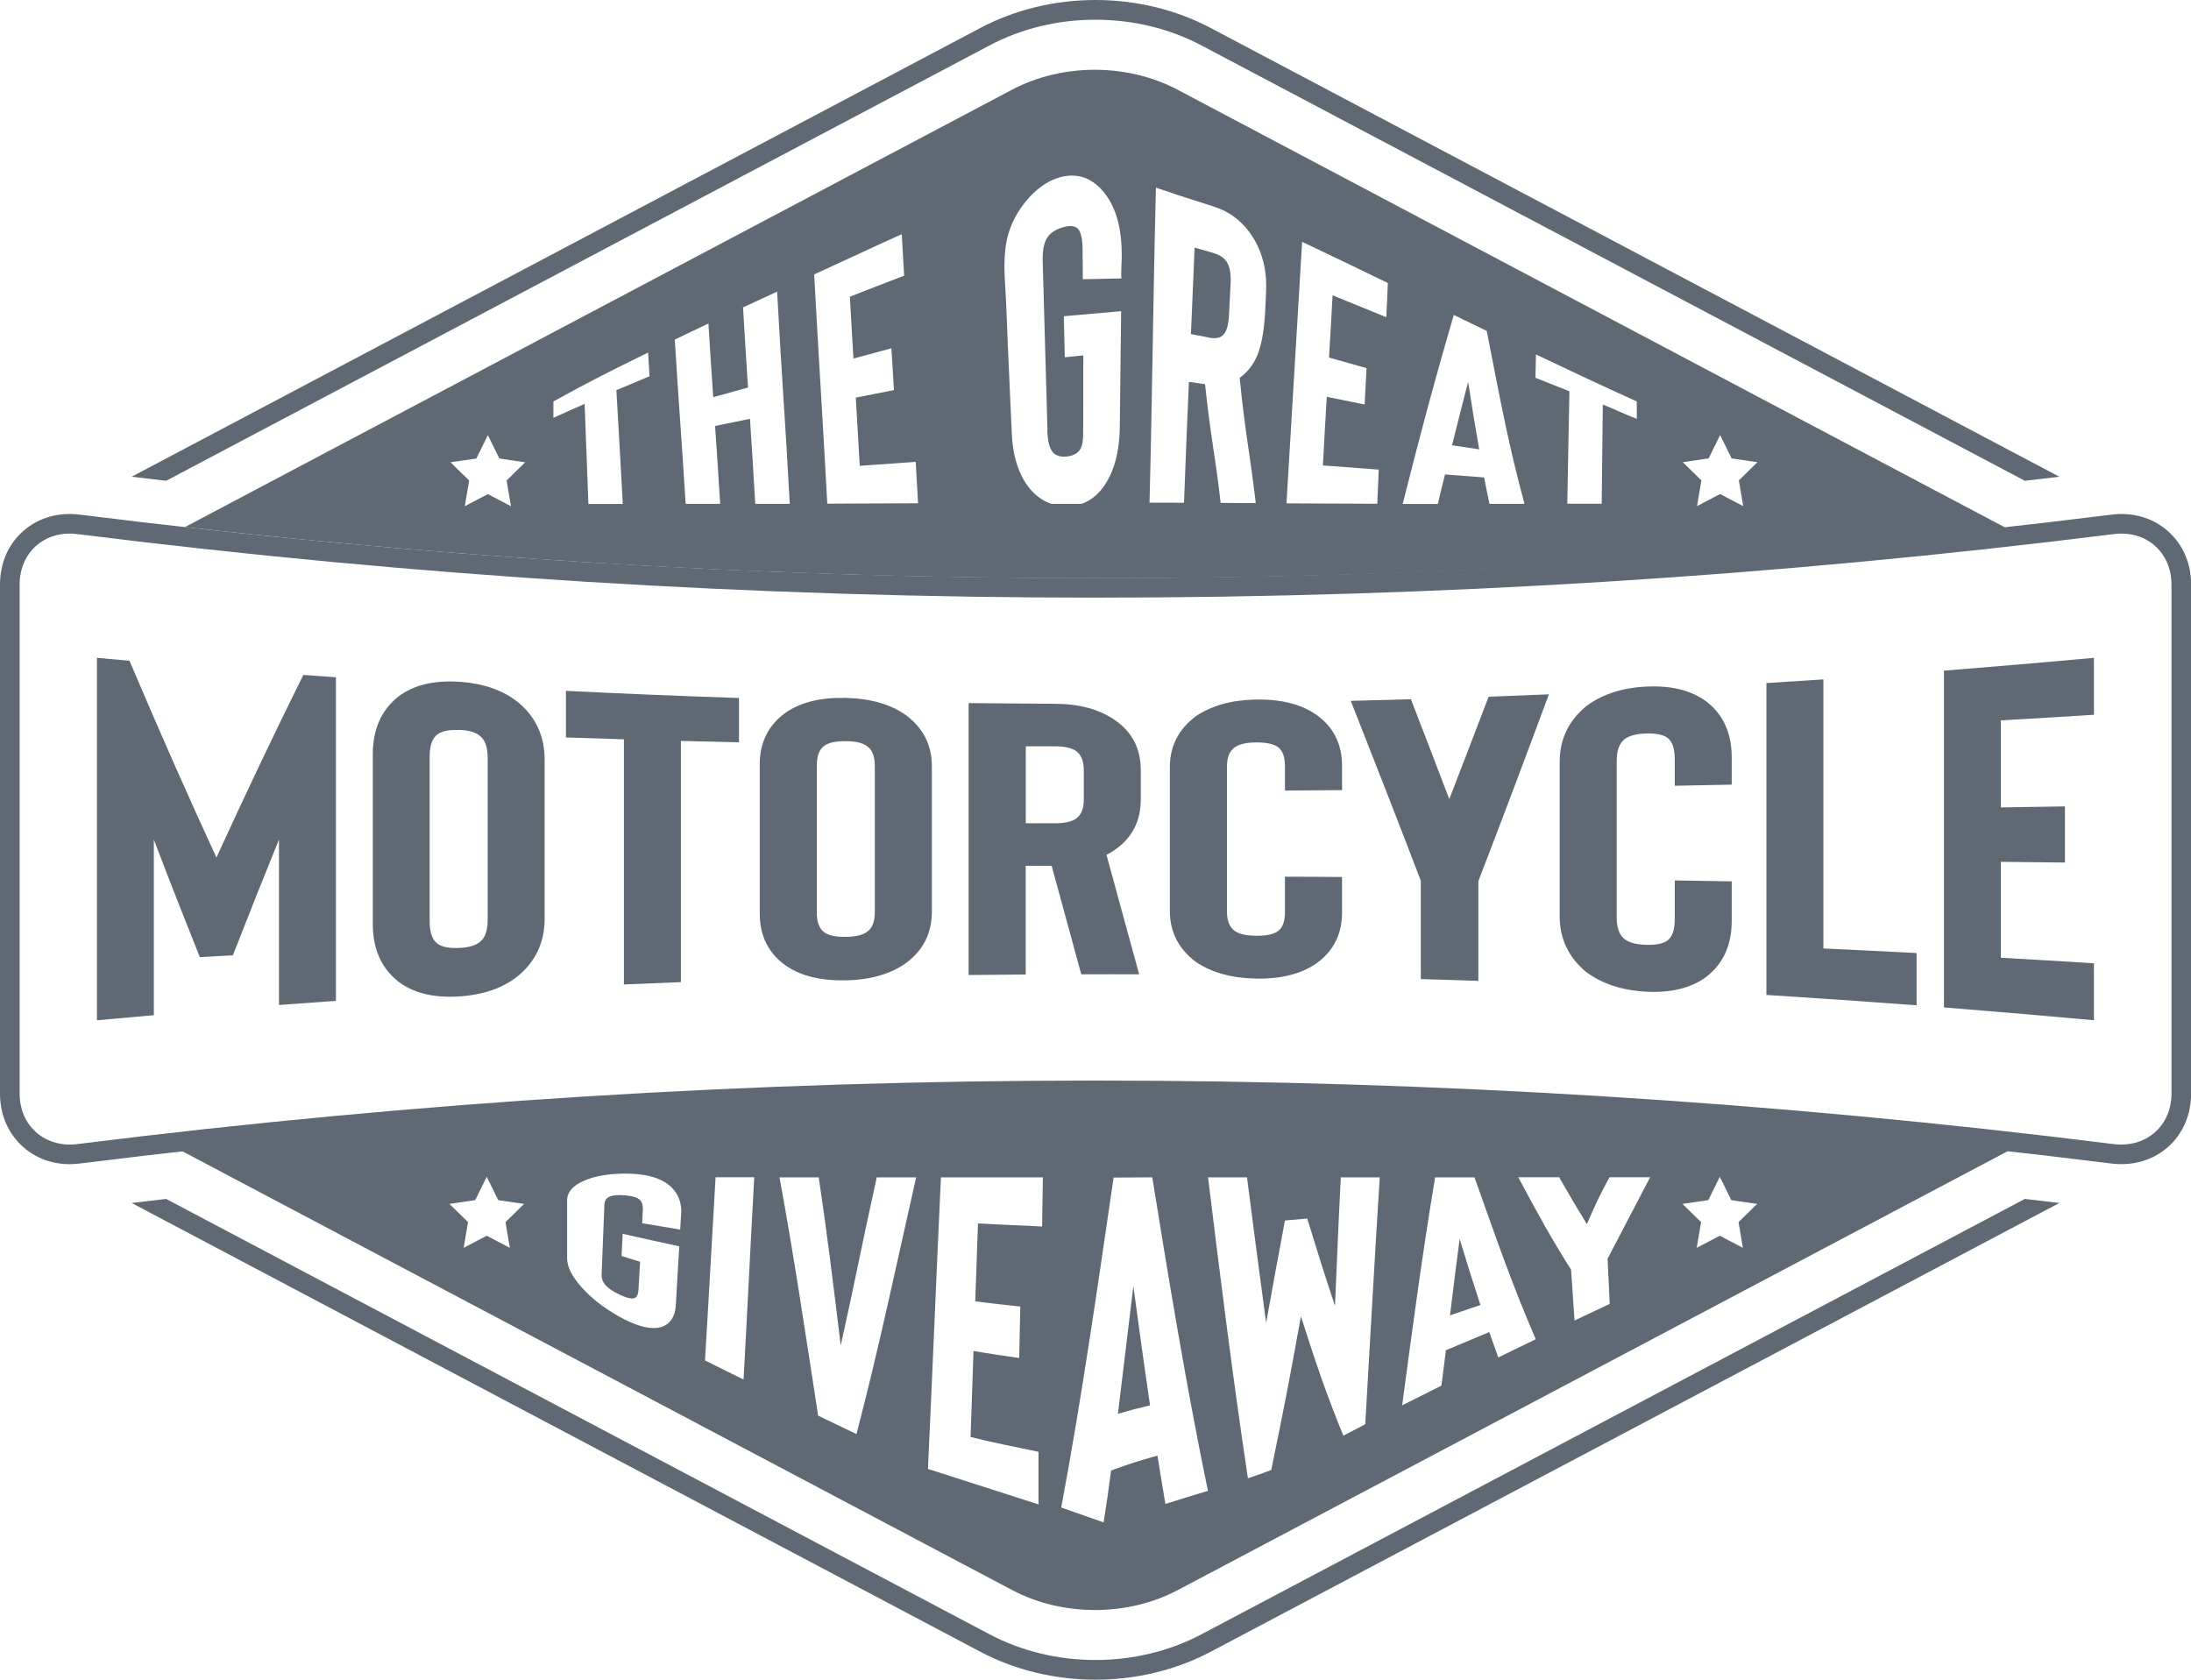 <svg width="90" height="69" viewBox="0 0 90 69" fill="none" xmlns="http://www.w3.org/2000/svg">
<path d="M77.85 46.744C70.06 45.979 62.244 45.491 54.42 45.273C54.412 45.273 54.4 45.273 54.391 45.273C46.563 45.056 38.727 45.115 30.903 45.449H30.894C23.062 45.783 15.247 46.389 7.452 47.27L7.544 47.32L41.581 65.32C43.642 66.41 46.317 66.41 48.377 65.32L82.414 47.32L82.561 47.241C81.01 47.065 79.455 46.903 77.901 46.752C77.884 46.752 77.871 46.752 77.855 46.748L77.85 46.744ZM20.943 51.259L19.994 50.762L19.046 51.259L19.225 50.203L18.461 49.455L19.522 49.3L19.994 48.34L20.467 49.3L21.528 49.455L20.764 50.203L20.943 51.259ZM27.977 49.889C27.96 50.136 27.956 50.261 27.94 50.508C27.313 50.403 26.999 50.353 26.377 50.248C26.389 50.031 26.393 49.919 26.406 49.701C26.418 49.484 26.36 49.334 26.23 49.246C26.109 49.167 25.913 49.121 25.637 49.1C25.369 49.079 25.173 49.1 25.052 49.15C24.905 49.208 24.83 49.33 24.826 49.509C24.78 50.637 24.759 51.218 24.713 52.346C24.705 52.529 24.767 52.684 24.897 52.818C25.01 52.934 25.185 53.056 25.436 53.173C25.695 53.298 25.887 53.352 26.009 53.34C26.138 53.323 26.213 53.206 26.226 52.989C26.251 52.529 26.264 52.295 26.293 51.832C25.988 51.736 25.837 51.69 25.532 51.594C25.549 51.23 25.561 51.046 25.578 50.683C26.498 50.892 26.962 50.992 27.902 51.197C27.843 52.166 27.814 52.659 27.76 53.615C27.726 54.163 27.459 54.493 26.983 54.547C26.564 54.593 26.025 54.417 25.39 54.058C24.776 53.707 24.278 53.31 23.911 52.901C23.497 52.442 23.296 52.045 23.296 51.698V49.313C23.296 48.966 23.534 48.695 24.011 48.494C24.441 48.31 25.018 48.21 25.691 48.21C26.364 48.21 26.941 48.323 27.342 48.582C27.802 48.883 28.015 49.334 27.981 49.885L27.977 49.889ZM30.547 56.669C29.908 56.356 29.59 56.201 28.959 55.884C29.135 53.001 29.223 51.226 29.394 48.36H30.982C30.807 51.506 30.719 53.507 30.543 56.669H30.547ZM35.178 58.908C34.556 58.607 34.242 58.457 33.607 58.152C33.101 54.885 32.62 51.614 32.019 48.364H33.632C33.991 50.796 34.175 52.32 34.535 55.27C35.124 52.625 35.417 51.067 36.014 48.364H37.632C36.838 51.882 36.094 55.42 35.182 58.908H35.178ZM42.806 50.382C41.753 50.332 41.222 50.315 40.173 50.257C40.127 51.506 40.106 52.157 40.06 53.457C40.795 53.553 41.167 53.59 41.911 53.67C41.895 54.514 41.886 54.94 41.865 55.783C41.113 55.675 40.737 55.625 39.989 55.495C39.939 56.932 39.914 57.651 39.868 59.029C40.971 59.305 41.539 59.397 42.66 59.639V61.799L41.109 61.301L38.117 60.341C38.305 56.347 38.463 52.358 38.651 48.364H42.839C42.827 49.154 42.818 49.559 42.806 50.386V50.382ZM47.871 61.778C47.742 61.009 47.675 60.608 47.545 59.794C46.776 60.011 46.392 60.128 45.639 60.408C45.518 61.347 45.46 61.732 45.334 62.538L43.592 61.928C44.436 57.429 45.079 52.901 45.744 48.373C46.379 48.373 46.697 48.369 47.332 48.364C48.026 52.667 48.736 56.974 49.618 61.243C48.916 61.456 48.565 61.556 47.876 61.778H47.871ZM56.08 58.507C55.72 58.691 55.545 58.787 55.181 58.975C54.483 57.258 54.132 56.239 53.438 54.075C52.991 56.552 52.74 57.88 52.218 60.387C51.833 60.529 51.641 60.596 51.261 60.725C50.642 56.615 50.128 52.492 49.623 48.364H51.223C51.524 50.679 51.683 51.94 52.009 54.342C52.327 52.592 52.481 51.727 52.782 50.136C53.15 50.106 53.334 50.09 53.697 50.056C54.149 51.527 54.379 52.262 54.838 53.645C54.935 51.426 54.976 50.315 55.077 48.364H56.677C56.46 51.744 56.28 55.127 56.08 58.507ZM61.546 55.763C61.4 55.361 61.325 55.148 61.174 54.718C60.468 55.011 60.113 55.161 59.394 55.466C59.323 56.047 59.285 56.339 59.21 56.92C58.571 57.241 58.249 57.4 57.597 57.73C58.015 54.605 58.429 51.472 58.951 48.364H60.568C61.601 51.272 62.127 52.788 63.084 55.015C62.474 55.307 62.169 55.458 61.546 55.763ZM66.123 53.561C65.555 53.828 65.262 53.966 64.677 54.246C64.623 53.427 64.593 53.005 64.535 52.157C63.707 50.842 63.256 50.023 62.366 48.36H64.046C64.501 49.154 64.74 49.563 65.187 50.286C65.546 49.442 65.743 49.037 66.115 48.36H67.782L66.035 51.706C66.069 52.454 66.09 52.826 66.123 53.561ZM71.594 51.259L70.645 50.762L69.696 51.259L69.876 50.203L69.111 49.455L70.173 49.3L70.645 48.34L71.117 49.3L72.179 49.455L71.414 50.203L71.594 51.259Z" fill="#5F6974"/>
<path d="M59.561 54.033C60.063 53.862 60.313 53.774 60.811 53.607C60.472 52.571 60.301 52.015 59.958 50.892C59.799 52.099 59.72 52.738 59.561 54.033Z" fill="#5F6974"/>
<path d="M46.555 52.826C46.446 53.715 46.362 54.426 46.279 55.115C46.179 55.959 46.078 56.782 45.945 57.88C45.936 57.947 45.928 58.01 45.919 58.077C46.442 57.926 46.709 57.855 47.24 57.73C46.96 55.812 46.822 54.81 46.555 52.826Z" fill="#5F6974"/>
<path d="M50.237 13.768C50.379 13.635 50.462 13.363 50.483 12.95C50.513 12.436 50.525 12.177 50.55 11.667C50.571 11.271 50.521 10.961 50.391 10.761C50.287 10.59 50.099 10.469 49.844 10.393C49.539 10.306 49.384 10.26 49.071 10.172C49.012 11.575 48.983 12.29 48.92 13.723C49.225 13.781 49.376 13.81 49.677 13.869C49.928 13.919 50.116 13.886 50.237 13.768Z" fill="#5F6974"/>
<path d="M60.309 15.677C60.05 16.684 59.912 17.21 59.645 18.292C60.092 18.359 60.313 18.392 60.761 18.459C60.572 17.39 60.485 16.826 60.305 15.677H60.309Z" fill="#5F6974"/>
<path d="M7.598 21.651C15.351 22.524 23.133 23.125 30.928 23.455C30.94 23.455 30.953 23.455 30.965 23.455C38.743 23.785 46.534 23.84 54.316 23.631C54.345 23.631 54.374 23.631 54.408 23.631C55.954 23.589 57.496 23.535 59.039 23.472C59.039 23.472 59.047 23.472 59.051 23.472C65.27 23.213 71.481 22.783 77.679 22.181C77.721 22.181 77.758 22.173 77.8 22.169C79.334 22.018 80.868 21.86 82.402 21.688L48.369 3.684C46.308 2.594 43.633 2.594 41.573 3.684L7.598 21.651ZM70.185 18.831L70.658 17.87L71.13 18.831L72.191 18.986L71.427 19.733L71.606 20.79L70.658 20.293L69.709 20.79L69.888 19.733L69.124 18.986L70.185 18.831ZM63.097 14.562C64.752 15.347 65.579 15.74 67.235 16.492V17.206C66.679 16.993 66.399 16.839 65.839 16.617C65.822 18.246 65.809 19.09 65.793 20.694H64.38C64.409 18.881 64.434 17.916 64.468 16.074C63.912 15.853 63.632 15.74 63.072 15.519C63.08 15.134 63.084 14.938 63.093 14.558L63.097 14.562ZM59.716 12.937C60.259 13.2 60.527 13.33 61.07 13.593C61.68 16.705 61.96 18.234 62.62 20.698H61.183C61.095 20.281 61.049 20.055 60.965 19.612C60.322 19.562 60 19.537 59.356 19.491C59.235 19.971 59.177 20.218 59.06 20.703H57.618C58.462 17.361 58.93 15.644 59.716 12.941V12.937ZM53.488 9.934C54.884 10.598 55.591 10.94 57.008 11.625C56.987 12.181 56.974 12.461 56.945 13.029C56.059 12.665 55.616 12.486 54.738 12.131C54.684 13.142 54.654 13.66 54.592 14.687C55.206 14.859 55.516 14.946 56.134 15.122C56.101 15.719 56.084 16.02 56.055 16.617C55.432 16.488 55.118 16.425 54.5 16.3C54.433 17.436 54.4 18.008 54.341 19.119C55.261 19.186 55.72 19.22 56.636 19.291C56.611 19.859 56.598 20.139 56.573 20.694C55.081 20.686 54.337 20.682 52.845 20.677C53.054 17.093 53.279 13.514 53.488 9.929V9.934ZM47.478 7.707C48.912 8.2 49.008 8.2 49.923 8.509C50.58 8.731 51.089 9.152 51.466 9.746C51.783 10.251 51.959 10.832 52.001 11.425C52.026 11.751 52.001 12.081 51.988 12.406C51.975 12.757 51.955 13.104 51.913 13.451C51.829 14.144 51.675 14.838 51.144 15.335C51.077 15.402 51.002 15.464 50.922 15.519C51.131 17.666 51.357 18.723 51.583 20.665C51.006 20.665 50.718 20.665 50.141 20.657C49.932 18.798 49.706 17.803 49.501 15.782C49.238 15.744 49.104 15.723 48.837 15.686C48.749 17.703 48.707 18.714 48.636 20.652C48.068 20.652 47.788 20.652 47.219 20.648C47.332 16.333 47.37 12.018 47.483 7.703L47.478 7.707ZM43.019 17.662C43.032 18.104 43.107 18.409 43.24 18.568C43.358 18.71 43.541 18.773 43.788 18.756C44.035 18.739 44.302 18.635 44.407 18.392C44.469 18.25 44.482 18.092 44.49 17.937C44.507 17.657 44.49 14.6 44.503 14.6L43.738 14.675C43.721 13.835 43.717 13.831 43.7 12.991L46.053 12.783C46.032 14.675 46.02 15.631 45.999 17.503C45.986 18.576 45.761 19.403 45.322 20.005C45.075 20.343 44.779 20.577 44.427 20.698H43.194C42.856 20.586 42.555 20.377 42.308 20.08C41.853 19.529 41.602 18.752 41.56 17.791C41.506 16.575 41.452 15.36 41.397 14.148C41.372 13.551 41.355 12.954 41.326 12.361C41.289 11.663 41.218 10.965 41.293 10.268C41.318 10.046 41.355 9.829 41.418 9.616C41.74 8.472 42.898 7.089 44.214 7.223C44.595 7.26 44.946 7.469 45.209 7.745C45.932 8.501 46.087 9.587 46.078 10.585C46.078 10.669 46.036 11.425 46.07 11.437L44.478 11.471C44.478 10.986 44.473 10.748 44.469 10.268C44.469 9.792 44.394 9.491 44.252 9.374C44.122 9.265 43.909 9.257 43.621 9.349C43.345 9.436 43.144 9.57 43.023 9.754C42.881 9.967 42.818 10.297 42.831 10.74L43.027 17.678L43.019 17.662ZM37.042 9.624C37.08 10.297 37.097 10.635 37.139 11.325C36.257 11.659 35.814 11.838 34.911 12.189C34.965 13.192 34.999 13.706 35.057 14.729C35.684 14.558 35.998 14.474 36.616 14.307C36.658 14.992 36.679 15.335 36.721 16.024C36.098 16.145 35.784 16.208 35.153 16.333C35.22 17.465 35.254 18.029 35.316 19.136C36.24 19.069 36.7 19.036 37.615 18.973C37.657 19.662 37.673 20.005 37.711 20.673C36.219 20.682 35.475 20.686 33.983 20.69C33.816 17.553 33.611 14.416 33.444 11.274C34.911 10.602 35.634 10.255 37.042 9.62V9.624ZM29.101 13.292C29.172 14.478 29.214 15.092 29.298 16.316C29.866 16.158 30.155 16.078 30.727 15.92C30.639 14.583 30.598 13.915 30.522 12.628C31.082 12.369 31.363 12.239 31.922 11.98C32.102 15.368 32.261 17.311 32.441 20.698H31.024C30.945 19.341 30.899 18.622 30.807 17.206C30.234 17.323 29.946 17.382 29.373 17.499C29.461 18.798 29.507 19.454 29.582 20.698H28.165C28.002 18.062 27.881 16.592 27.718 13.948C28.265 13.685 28.541 13.555 29.097 13.292H29.101ZM22.732 16.492C24.195 15.686 24.989 15.28 26.623 14.483C26.648 14.867 26.656 15.063 26.681 15.456C26.13 15.686 25.858 15.799 25.319 16.028C25.424 17.891 25.486 18.869 25.582 20.703H24.17C24.111 19.086 24.078 18.234 24.015 16.592C23.493 16.822 23.233 16.935 22.732 17.164V16.496V16.492ZM20.04 17.875L20.513 18.835L21.574 18.99L20.809 19.738L20.989 20.794L20.04 20.297L19.092 20.794L19.271 19.738L18.506 18.99L19.568 18.835L20.04 17.875Z" fill="#5F6974"/>
<path d="M12.463 27.725C12.91 27.758 13.357 27.787 13.8 27.821V41.113C13.019 41.167 12.242 41.226 11.46 41.284C11.46 39.02 11.46 36.752 11.46 34.488C10.829 36.038 10.198 37.625 9.567 39.241C9.115 39.267 8.66 39.292 8.208 39.317C7.577 37.742 6.946 36.134 6.319 34.488V41.702C5.542 41.769 4.76 41.84 3.983 41.911V27.023C4.43 27.065 4.873 27.107 5.32 27.144C6.512 29.955 7.699 32.645 8.89 35.227C10.081 32.625 11.268 30.127 12.459 27.725H12.463Z" fill="#5F6974"/>
<path d="M18.841 40.933C17.821 40.996 16.998 40.8 16.375 40.332C15.665 39.78 15.313 38.982 15.313 37.946V30.991C15.313 29.955 15.669 29.157 16.375 28.606C16.998 28.138 17.821 27.942 18.841 28.005C19.861 28.067 20.684 28.36 21.307 28.869C22.017 29.471 22.372 30.244 22.372 31.213V37.725C22.372 38.694 22.017 39.467 21.307 40.068C20.684 40.582 19.861 40.87 18.841 40.933ZM18.841 29.989C18.444 29.972 18.151 30.03 17.967 30.168C17.754 30.331 17.65 30.628 17.65 31.066V37.863C17.65 38.301 17.754 38.602 17.967 38.761C18.151 38.899 18.444 38.957 18.841 38.941C19.25 38.924 19.543 38.84 19.714 38.69C19.928 38.527 20.032 38.226 20.032 37.783V31.137C20.032 30.699 19.928 30.394 19.714 30.231C19.543 30.081 19.255 29.997 18.841 29.98V29.989Z" fill="#5F6974"/>
<path d="M30.355 28.673C30.355 29.279 30.355 29.888 30.355 30.494C29.561 30.477 28.767 30.456 27.969 30.436V40.344C27.187 40.373 26.406 40.407 25.628 40.44V30.369C24.834 30.344 24.04 30.319 23.246 30.294V28.38C25.616 28.497 27.985 28.593 30.355 28.673Z" fill="#5F6974"/>
<path d="M34.744 40.269C33.72 40.294 32.896 40.093 32.274 39.663C31.563 39.158 31.208 38.443 31.208 37.533V31.405C31.208 30.494 31.563 29.78 32.274 29.274C32.896 28.844 33.72 28.643 34.744 28.669C35.768 28.694 36.591 28.932 37.214 29.379C37.924 29.905 38.279 30.607 38.279 31.492V37.449C38.279 38.335 37.924 39.037 37.214 39.563C36.587 40.01 35.764 40.248 34.744 40.273V40.269ZM34.744 30.448C34.347 30.44 34.054 30.502 33.87 30.628C33.657 30.774 33.553 31.046 33.553 31.438V37.495C33.553 37.888 33.657 38.155 33.87 38.306C34.054 38.431 34.347 38.493 34.744 38.485C35.157 38.477 35.446 38.41 35.617 38.276C35.83 38.134 35.935 37.863 35.935 37.466V31.463C35.935 31.066 35.826 30.795 35.617 30.653C35.446 30.519 35.157 30.452 34.744 30.444V30.448Z" fill="#5F6974"/>
<path d="M46.801 40.023C46.007 40.023 45.209 40.018 44.415 40.023C44.01 38.535 43.604 37.053 43.199 35.566C42.843 35.566 42.488 35.566 42.133 35.566V40.031C41.351 40.035 40.57 40.044 39.788 40.052V28.882C40.967 28.894 42.145 28.903 43.324 28.911C44.331 28.911 45.155 29.137 45.794 29.579C46.505 30.064 46.86 30.753 46.86 31.639V32.829C46.86 33.727 46.505 34.421 45.794 34.91C45.694 34.985 45.581 35.052 45.451 35.114C45.899 36.748 46.346 38.385 46.793 40.023H46.801ZM44.519 31.643C44.519 31.271 44.415 31.008 44.202 30.849C44.018 30.724 43.725 30.657 43.328 30.657C42.931 30.657 42.534 30.657 42.137 30.657V33.819C42.534 33.819 42.931 33.819 43.328 33.819C43.725 33.819 44.018 33.757 44.202 33.627C44.415 33.481 44.519 33.214 44.519 32.834V31.643Z" fill="#5F6974"/>
<path d="M51.591 40.198C50.596 40.181 49.773 39.956 49.121 39.513C48.41 38.978 48.055 38.281 48.055 37.425V31.509C48.055 30.649 48.41 29.956 49.121 29.421C49.773 28.982 50.596 28.753 51.591 28.736C52.615 28.719 53.438 28.924 54.061 29.354C54.772 29.855 55.127 30.557 55.127 31.455V32.458C54.345 32.466 53.564 32.47 52.782 32.474V31.48C52.782 31.083 52.682 30.816 52.485 30.682C52.301 30.557 52.001 30.494 51.591 30.499C51.194 30.499 50.901 30.57 50.718 30.699C50.504 30.849 50.4 31.117 50.4 31.501V37.437C50.4 37.821 50.504 38.089 50.718 38.239C50.901 38.369 51.194 38.435 51.591 38.44C52.005 38.444 52.301 38.385 52.485 38.256C52.686 38.118 52.782 37.851 52.782 37.458V36.013C53.564 36.013 54.345 36.021 55.127 36.025V37.483C55.127 38.381 54.772 39.079 54.061 39.584C53.434 40.014 52.611 40.215 51.591 40.202V40.198Z" fill="#5F6974"/>
<path d="M63.624 28.523C62.658 31.133 61.693 33.686 60.727 36.196V40.294C59.941 40.265 59.152 40.24 58.362 40.219V36.175C57.405 33.677 56.443 31.221 55.486 28.79C56.31 28.769 57.133 28.748 57.956 28.723C58.483 30.081 59.005 31.447 59.532 32.825C60.071 31.434 60.61 30.035 61.149 28.619C61.973 28.589 62.796 28.556 63.619 28.523H63.624Z" fill="#5F6974"/>
<path d="M67.603 40.733C66.608 40.683 65.784 40.403 65.132 39.91C64.422 39.308 64.067 38.556 64.067 37.637V31.3C64.067 30.381 64.422 29.63 65.132 29.028C65.784 28.531 66.608 28.255 67.603 28.205C68.622 28.151 69.446 28.347 70.073 28.802C70.783 29.337 71.134 30.114 71.134 31.113C71.134 31.484 71.134 31.86 71.134 32.232C70.353 32.249 69.575 32.265 68.794 32.278C68.794 31.91 68.794 31.547 68.794 31.183C68.794 30.749 68.693 30.457 68.497 30.31C68.313 30.177 68.016 30.118 67.603 30.131C67.205 30.143 66.913 30.227 66.729 30.369C66.516 30.54 66.411 30.828 66.411 31.246C66.411 33.397 66.411 35.545 66.411 37.696C66.411 38.114 66.516 38.406 66.729 38.573C66.913 38.719 67.205 38.799 67.603 38.811C68.012 38.828 68.313 38.765 68.497 38.632C68.693 38.485 68.794 38.193 68.794 37.758C68.794 37.228 68.794 36.697 68.794 36.167C69.575 36.179 70.353 36.192 71.134 36.205C71.134 36.748 71.134 37.286 71.134 37.83C71.134 38.828 70.779 39.605 70.073 40.139C69.45 40.595 68.626 40.791 67.603 40.737V40.733Z" fill="#5F6974"/>
<path d="M72.559 40.871C72.559 36.602 72.559 32.328 72.559 28.059C73.341 28.009 74.118 27.959 74.9 27.909V38.962C76.174 39.02 77.449 39.083 78.728 39.15V41.297C76.672 41.142 74.62 41 72.563 40.871H72.559Z" fill="#5F6974"/>
<path d="M86.013 29.362C84.738 29.442 83.463 29.521 82.189 29.592V33.168C83.066 33.155 83.944 33.139 84.822 33.126V35.432C83.944 35.423 83.066 35.411 82.189 35.403V39.342C83.463 39.413 84.738 39.492 86.013 39.571V41.911C83.961 41.723 81.909 41.547 79.852 41.384V27.549C81.909 27.386 83.961 27.211 86.013 27.023V29.362Z" fill="#5F6974"/>
<path d="M2.859 47.822C2.144 47.822 1.484 47.583 0.965 47.128C0.343 46.585 0 45.804 0 44.922V24.011C0 23.13 0.343 22.344 0.965 21.805C1.592 21.258 2.428 21.024 3.314 21.145C30.974 24.613 59.03 24.613 86.694 21.145C87.576 21.024 88.408 21.258 89.039 21.805C89.662 22.349 90.004 23.13 90.004 24.011V44.922C90.004 45.804 89.662 46.585 89.043 47.128C88.416 47.675 87.584 47.909 86.694 47.792C59.035 44.325 30.978 44.325 3.314 47.792C3.164 47.813 3.013 47.822 2.867 47.822H2.859ZM2.863 21.918C2.34 21.918 1.864 22.09 1.496 22.411C1.053 22.8 0.807 23.368 0.807 24.011V44.922C0.807 45.566 1.049 46.134 1.496 46.522C1.948 46.915 2.554 47.082 3.206 46.994C30.94 43.519 59.064 43.519 86.794 46.994H86.799C87.446 47.082 88.057 46.915 88.508 46.522C88.951 46.134 89.198 45.57 89.198 44.922V24.011C89.198 23.368 88.951 22.8 88.508 22.411C88.057 22.018 87.451 21.851 86.799 21.943C59.064 25.419 30.94 25.419 3.21 21.943C3.093 21.927 2.98 21.918 2.867 21.918H2.863Z" fill="#5F6974"/>
<path d="M49.347 67.137C48.047 67.826 46.542 68.19 45 68.19C43.458 68.19 41.957 67.826 40.653 67.137L6.825 49.25C6.353 49.304 5.88 49.359 5.408 49.417L40.277 67.856C41.694 68.603 43.328 69 45 69C46.672 69 48.306 68.603 49.723 67.856L84.592 49.417C84.12 49.363 83.647 49.304 83.175 49.25L49.347 67.137Z" fill="#5F6974"/>
<path d="M5.408 19.583C5.88 19.637 6.353 19.696 6.825 19.75L40.653 1.863C41.953 1.174 43.458 0.81 45 0.81C46.542 0.81 48.043 1.174 49.347 1.863L83.175 19.75C83.647 19.696 84.12 19.642 84.592 19.583L49.723 1.145C48.306 0.397 46.672 0 45 0C43.328 0 41.694 0.397 40.277 1.145L5.408 19.583Z" fill="#5F6974"/>
</svg>
